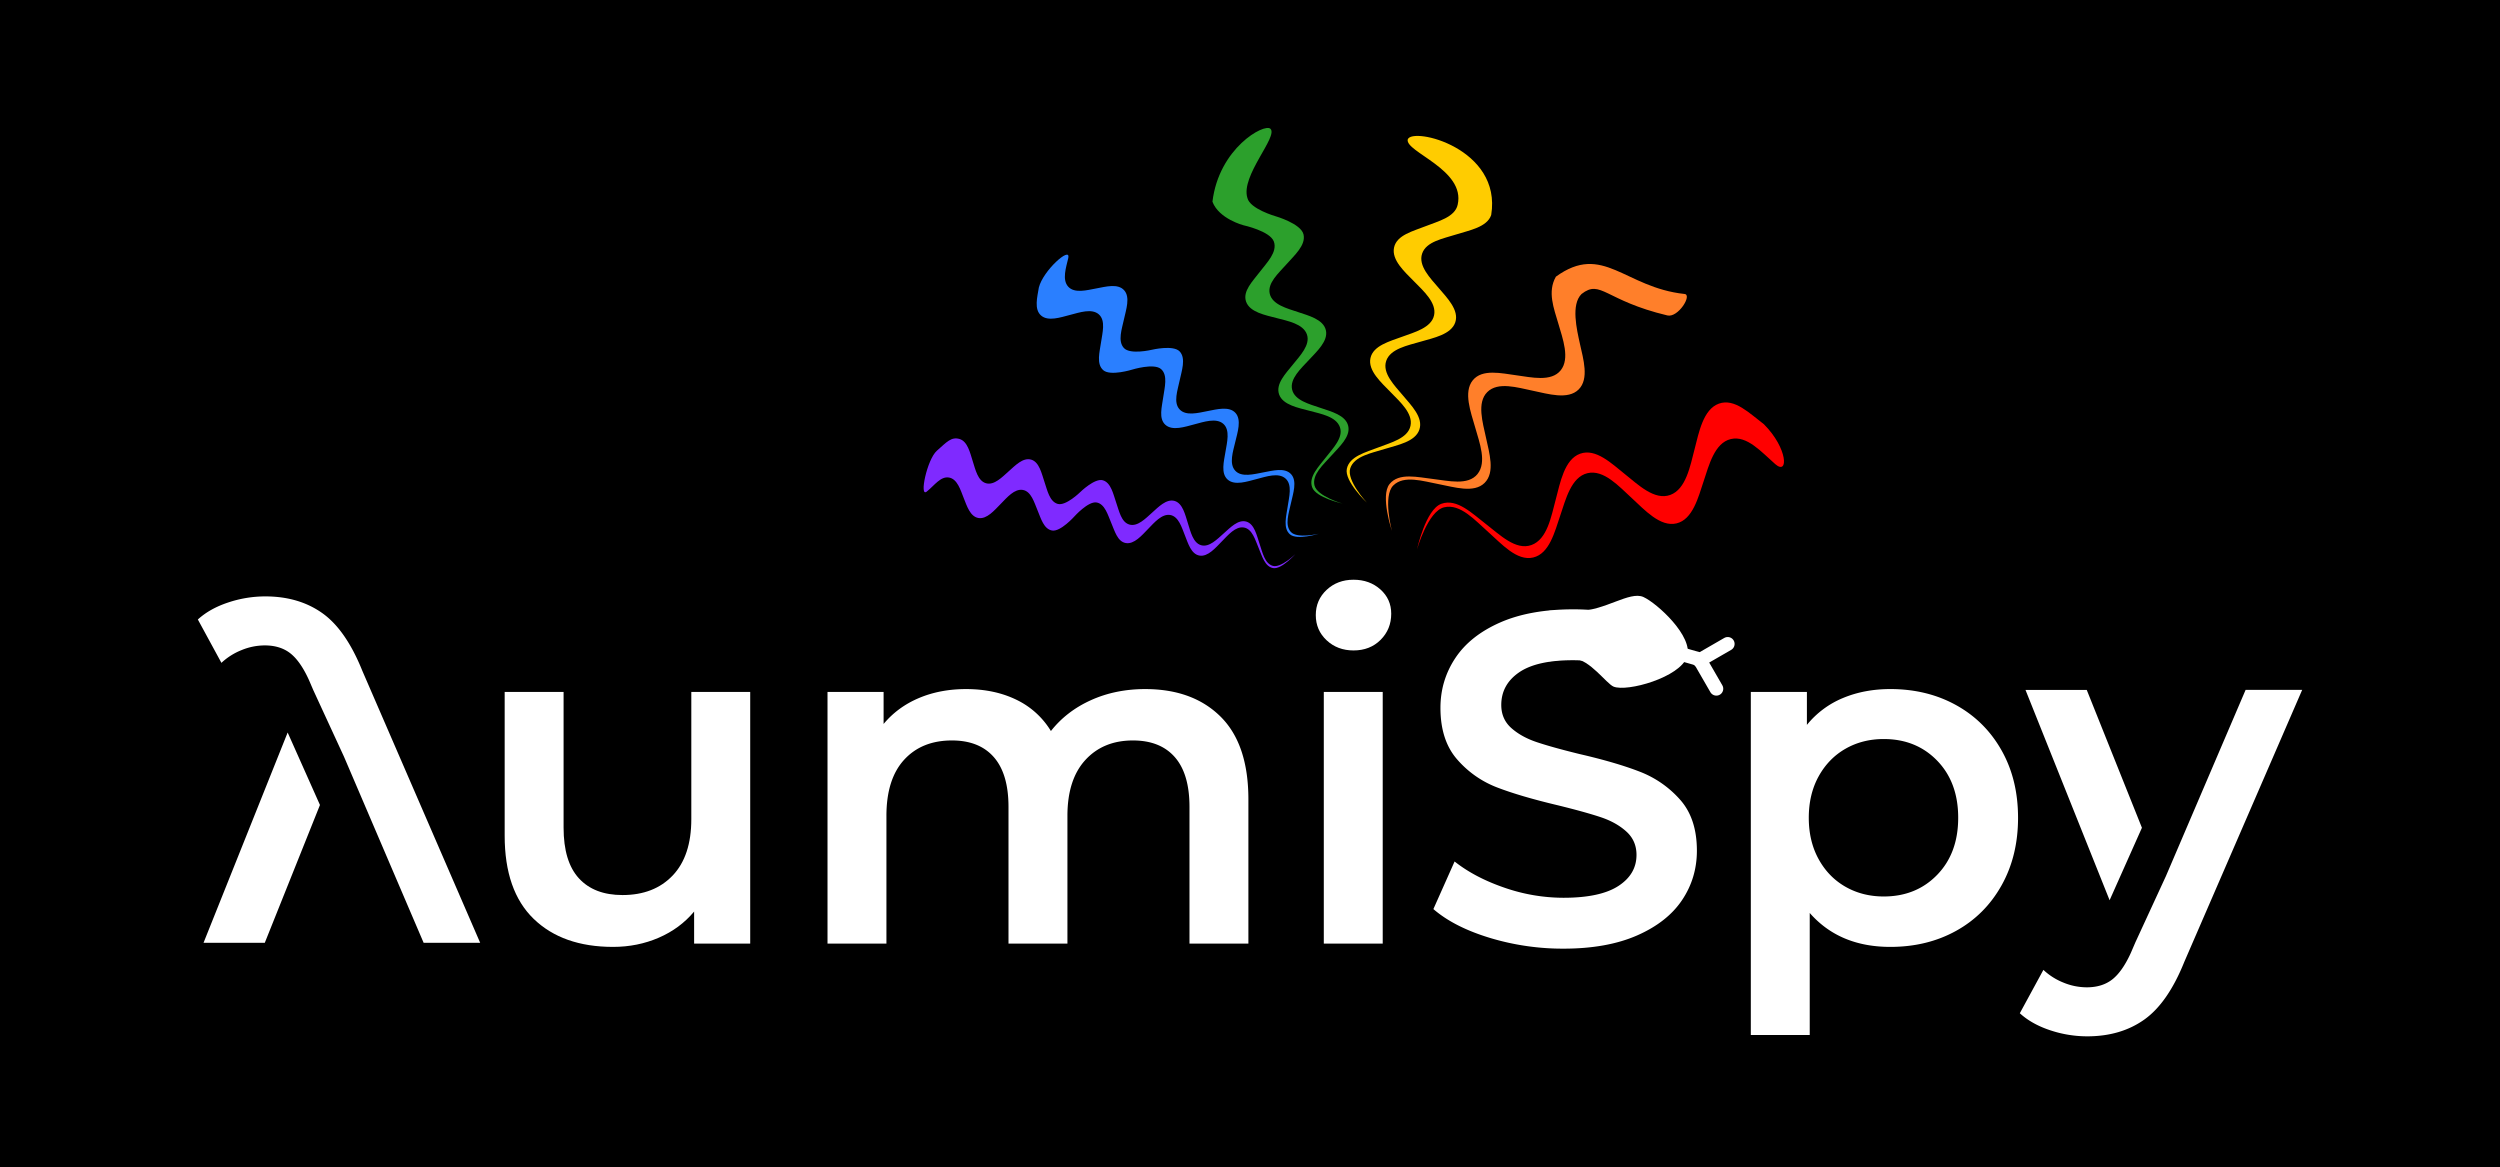 <svg xmlns="http://www.w3.org/2000/svg" viewBox="0 0 4650.15 2171.4"><g id="Layer_2" data-name="Layer 2"><g id="Layer_1-2" data-name="Layer 1"><rect width="4650.15" height="2171.4"/><path d="M2770.94,1744.44q-66.21-20.16-104.77-53.49l39.45-88.54q37.7,29.82,92.49,48.66a336.19,336.19,0,0,0,110,18.84q68.37,0,102.13-21.91t33.75-57.86q0-26.3-18.84-43.4T2977.4,1520q-28.93-9.63-78.91-21.92-70.14-16.63-113.52-33.31a186.61,186.61,0,0,1-74.53-52.16q-31.12-35.5-31.11-96,0-50.83,27.61-92.49t83.28-66.19q55.67-24.53,136.33-24.54a441,441,0,0,1,110.46,14c36.23,9.36,2.92,101.12-26.3,92.93s-57.58-12.27-85-12.27q-67.52,0-100.38,22.79t-32.87,60.49q0,26.3,18.84,43t47.78,26.3q28.93,9.66,78.91,21.92,68.37,15.78,112.21,32.87a192.32,192.32,0,0,1,75,52.17q31.11,35.07,31.13,94.68,0,50.85-27.62,92t-83.72,65.75q-56.12,24.54-136.76,24.54A468.56,468.56,0,0,1,2770.94,1744.44Z" fill="#fff"/><path d="M1395.44,1287v468.14H1291.11v-59.61q-26.29,31.56-65.75,48.65t-85,17.1q-93.81,0-147.72-52.16t-53.91-154.74V1287h109.58v252.48q0,63.12,28.49,94.24t81.1,31.13q58.73,0,93.36-36.39t34.63-104.76V1287Z" fill="#fff"/><path d="M2270.37,1333q51.72,51.29,51.72,153.86v268.26H2212.51V1500.9q0-61.35-27.18-92.48t-78-31.13q-55.23,0-88.54,36.38t-33.31,103.89v237.58H1875.86V1500.9q0-61.35-27.18-92.48t-78-31.13q-56.12,0-89,36t-32.87,104.32v237.58H1539.22V1287h104.32v59.61q26.3-31.56,65.75-48.22t87.67-16.66q52.61,0,93.37,19.73a151.61,151.61,0,0,1,64.43,58.3q28.93-36.83,74.52-57.42t100.82-20.61Q2218.65,1281.73,2270.37,1333Z" fill="#fff"/><path d="M2467.61,1191q-20.16-18.84-20.16-46.9t20.16-46.91q20.16-18.84,50-18.85t50,18q20.14,18,20.16,45.15,0,28.92-19.73,48.65t-50.41,19.73Q2487.78,1209.85,2467.61,1191Zm-5.26,96h109.59v468.14H2462.35Z" fill="#fff"/><path d="M3138,1221.56c-12.82,38.47-111.72,66-136.77,55.56-13-5.42-45.21-51.28-72.65-51.28-15.3,0-34.36,2.39-47,4.19v-93.94c13.67-1,51.28,0,55.56,0,47.59,0,94.28-37.1,119.66-25.64S3150.49,1184.17,3138,1221.56Z" fill="#fff"/><path d="M3638.41,1311.54q53.93,29.82,84.6,84.16t30.69,125.37q0,71-30.69,125.8t-84.6,84.6q-53.91,29.82-122.29,29.81-94.68,0-149.91-63.12v227.06H3256.62V1287h104.32v61.36a169.59,169.59,0,0,1,67.07-50q39.88-16.64,88.11-16.66Q3584.51,1281.73,3638.41,1311.54Zm-35.06,315.6q39-40.31,39-106.07t-39-106.08q-39-40.32-99.5-40.33-39.46,0-71,18t-50,51.28q-18.41,33.33-18.41,77.15t18.41,77.15q18.41,33.32,50,51.28t71,18Q3564.33,1667.47,3603.35,1627.14Z" fill="#fff"/><line x1="3099.54" y1="1208.74" x2="3159.38" y2="1225.84" fill="none" stroke="#fff" stroke-linecap="round" stroke-miterlimit="10" stroke-width="25.64"/><line x1="3213.65" y1="1197.72" x2="3160.66" y2="1228.32" fill="none" stroke="#fff" stroke-linecap="round" stroke-miterlimit="10" stroke-width="25.64"/><line x1="3192.54" y1="1281.1" x2="3161.94" y2="1228.11" fill="none" stroke="#fff" stroke-linecap="round" stroke-miterlimit="10" stroke-width="25.64"/><path d="M674,1247.86q-30.65-76.29-74.49-107.4T493.4,1109.34a217.92,217.92,0,0,0-69.28,11.41q-34.17,11.41-56.11,31.54l43.85,80.65a119,119,0,0,1,37.26-23.63,113.67,113.67,0,0,1,43.38-8.81q28.92,0,47.78,14.92,18,14.3,33.25,47c.47,1,.9,2,1.37,3l7.91,18.42,57,123.6L788,1753.71H893.17Z" fill="#fff"/><path d="M595.14,1497.31,492.5,1753.71H378.56L535.05,1362.5C553.65,1405.06,576.55,1454.74,595.14,1497.31Z" fill="#fff"/><path d="M4062.94,1789.13q-30.64,76.29-74.49,107.4t-106.08,31.11a217.69,217.69,0,0,1-69.28-11.41q-34.17-11.42-56.11-31.54l43.85-80.65a119.05,119.05,0,0,0,37.26,23.64,113.84,113.84,0,0,0,43.38,8.8q28.92,0,47.79-14.92,18-14.3,33.25-47c.47-1,.89-2,1.36-3l7.91-18.42,57-123.6,148.17-346.3h105.23Z" fill="#fff"/><path d="M3984.11,1539.68l-102.64-256.4H3767.53L3924,1674.49C3942.62,1631.92,3965.52,1582.24,3984.11,1539.68Z" fill="#fff"/><path id="path833-6-75-1-8" d="M3302.17,863.39c-25.56-22.31-52.52-53.91-82.81-46.7s-40.62,48.78-50.49,78.43c-9.93,29.83-20.21,71.21-50.5,78.42s-59.38-25.2-82.8-46.7c-24.28-22.29-52.51-53.91-82.8-46.7s-40.44,48.84-50.49,78.42c-10.53,31-20.21,71.22-50.5,78.43s-59-25.63-82.8-46.7c-25.27-22.37-52.51-53.91-82.8-46.7s-50.5,78.42-50.5,78.42,16-74.34,45.28-84.92,57.78,18.42,83.79,38.35c24.5,18.77,54.46,48.93,83.78,38.35s36.64-52.39,45.28-84.92c8.24-31.07,16-74.34,45.27-84.93s58.76,18.4,83.79,38.35c24.15,19.25,54.46,48.93,83.79,38.35s37.16-53.62,45.27-84.92c8.07-31.11,16-74.34,45.28-84.92s57.5,18.51,83.79,38.35c44.75,45,45.92,95.78,21.16,74.24Z" fill="red"/><path id="path833-6-2-3-2-7" d="M2941.77,546.84c-19.87,19.75-9,65.48-2.91,93.12,6.15,27.8,17.36,64.74-2.51,84.49s-57.09,8.17-84.94,2.4c-28.86-6-65.06-17.34-84.93,2.4s-8.46,56.82-2.52,84.5c6.23,29,17.36,64.74-2.52,84.49s-57,7.64-84.93,2.4c-29.65-5.57-65.06-17.35-84.93,2.4s-2.52,84.49-2.52,84.49-22-65.18-4.47-87.1,52.74-12.68,81.84-9.35c27.41,3.14,64.25,12.57,81.83-9.35s3.91-57.8-4.47-87.1c-8-28-22.05-65.18-4.47-87.1s53.47-13.15,81.83-9.35c27.37,3.68,64.26,12.57,81.84-9.34s3.74-59-4.47-87.1c-8.16-27.93-20.61-58.89-4.47-87.1,87.64-63.6,127.55,20.23,239.31,32.2,14.82,1.59-12,44.68-31.93,39.92C2984.89,558.91,2977.69,518.9,2941.77,546.84Z" fill="#ff7f2a"/><path id="path833-6-7-5-7-9" d="M2773.72,399.92c-7.6,22.68-40.83,28.46-64.26,35.94-25,8-56.67,13.26-64.26,35.94s15.44,45.77,30.85,63.87,38.45,41.19,30.86,63.87-40.65,29-64.26,35.94c-24.47,7.17-56.67,13.26-64.26,35.94s15.56,45.68,30.86,63.87c16,19.06,38.44,41.19,30.85,63.87s-40.78,28.61-64.26,35.94c-24.92,7.78-56.66,13.26-64.26,35.94s30.86,63.87,30.86,63.87-42.22-39.63-37.24-63,35.57-30.63,59.19-39.86c22.26-8.69,54.2-16.49,59.19-39.86s-19.43-44.58-37.23-63c-17-17.6-42.23-39.63-37.24-63s35.94-31.29,59.19-39.87c22.42-8.27,54.2-16.48,59.19-39.86s-20-45.39-37.24-63-42.22-39.62-37.23-63,35.5-30.42,59.18-39.86c22.2-8.85,54.2-16.49,59.19-39.86,14.84-65.41-97.92-97.92-92.94-121.29C2626.44,235.5,2794.08,275.42,2773.72,399.92Z" fill="#fc0"/><path id="path833-6-0-6-0-2" d="M2363,239.49c15.27,14.1-55.89,87.82-42.74,128.84,4.72,20.24,52.18,33.84,52.18,33.84s47.45,13.6,52.17,33.84-17.37,39.28-31.39,55.24c-15,17-36.11,35-31.39,55.24s32.42,27.21,52.17,33.85,47.46,13.59,52.18,33.84-17,39.63-31.39,55.24c-14.94,16.18-36.11,35-31.39,55.24s32.47,27.09,52.17,33.84c20.64,7.08,47.46,13.6,52.18,33.84s-17.27,39.38-31.39,55.25c-15,16.84-36.12,35-31.39,55.24s52.17,33.84,52.17,33.84-49.55-10.76-56.52-30.36,12.45-38.57,25.82-55.92c12.59-16.33,32.8-36.3,25.82-55.91s-34.85-24.55-56.52-30.36c-20.7-5.56-49.55-10.76-56.53-30.37s12.44-39.22,25.82-55.91c12.91-16.1,32.8-36.31,25.83-55.91s-35.67-24.9-56.53-30.37-49.55-10.76-56.52-30.36,12.51-38.38,25.82-55.92c12.47-16.42,32.8-36.3,25.82-55.91S2312.92,419,2312.92,419s-45.72-11.87-57.7-43.8C2267.2,275.42,2351.66,229,2363,239.49Z" fill="#2ca02c"/><path id="path833-6-9-2-9-0" d="M1987.19,479.5c-4.26,18.12-12,40.76-.24,53.72s34.84,6.51,52,3.32c18-3.34,40.25-9.64,52,3.32s3.56,36.17-.24,53.71c-4,18.63-12,40.76-.24,53.72s52,3.32,52,3.32,40.25-9.65,52,3.32,3.45,36.14-.23,53.71c-3.93,18.75-12,40.76-.24,53.72s34.86,6.61,52,3.31,40.25-9.64,52,3.32,3.88,36.24-.24,53.72c-4.25,18.12-12,40.75-.23,53.71s34.84,6.51,52,3.32c18-3.33,40.25-9.64,52,3.32s3.56,36.17-.24,53.72c-4,18.62-12,40.75-.23,53.71s52,3.32,52,3.32-40.61,12.6-53.76,1.05-6.75-33.59-4.11-51.91c2.48-17.25,9.05-40.34-4.1-51.9s-35.54-3.65-53.76,1.05c-17.41,4.49-40.62,12.6-53.77,1s-7-34.06-4.1-51.91c2.81-17.21,9.05-40.34-4.1-51.9s-36.29-3.57-53.77,1-40.61,12.6-53.76,1-6.63-33.47-4.1-51.9c2.36-17.27,9-40.35-4.11-51.9s-53.76,1-53.76,1-40.61,12.61-53.76,1.05-6.75-33.58-4.11-51.9c2.48-17.25,9-40.35-4.1-51.9s-35.54-3.65-53.76,1.05c-17.41,4.49-40.62,12.6-53.77,1s-7-34-4.1-51.9c7.9-31.78,59.18-77.22,54.83-55.6Z" fill="#2a7fff"/><path id="path833-6-3-9-3-2" d="M1742.61,838.43c18.34-16.24,26.81-26.32,42-21.95s19.79,25.89,24.69,41.18c5.08,15.86,9.55,36.82,24.7,41.19s30.09-11.43,42-22c12.43-11,26.82-26.31,42-21.94s19.52,26,24.7,41.18c5.49,16.14,9.55,36.81,24.7,41.19s42-22,42-22,26.81-26.32,42-21.94,19.42,26,24.69,41.18c5.64,16.19,9.55,36.81,24.7,41.18s30.16-11.35,42-21.94,26.82-26.32,42-22,19.8,25.89,24.7,41.19c5.08,15.86,9.55,36.81,24.7,41.18s30.09-11.42,42-21.94c12.43-11,26.81-26.32,42-22s19.52,26,24.7,41.19c5.49,16.14,9.55,36.81,24.69,41.18s42-21.94,42-21.94-25.72,28.75-41.29,26.1-20.8-22.5-27.24-37.75c-6.06-14.37-11.66-35.11-27.23-37.75s-29.31,13.93-41.3,26.1c-11.45,11.62-25.72,28.75-41.3,26.11s-21.23-22.74-27.23-37.76c-5.79-14.49-11.66-35.1-27.23-37.75s-29.85,14.35-41.3,26.1-25.73,28.76-41.3,26.11-20.65-22.47-27.23-37.75c-6.16-14.32-11.66-35.11-27.23-37.75s-41.3,26.1-41.3,26.1-25.73,28.75-41.3,26.11-20.8-22.51-27.23-37.76c-6.06-14.36-11.66-35.1-27.23-37.75s-29.31,13.94-41.3,26.1c-11.45,11.62-25.73,28.76-41.3,26.11S1798.41,941,1792.41,926c-5.79-14.49-11.66-35.11-27.24-37.75s-26.72,14.32-41.29,26.1.38-59.68,18.73-75.91Z" fill="#7f2aff"/></g></g></svg>